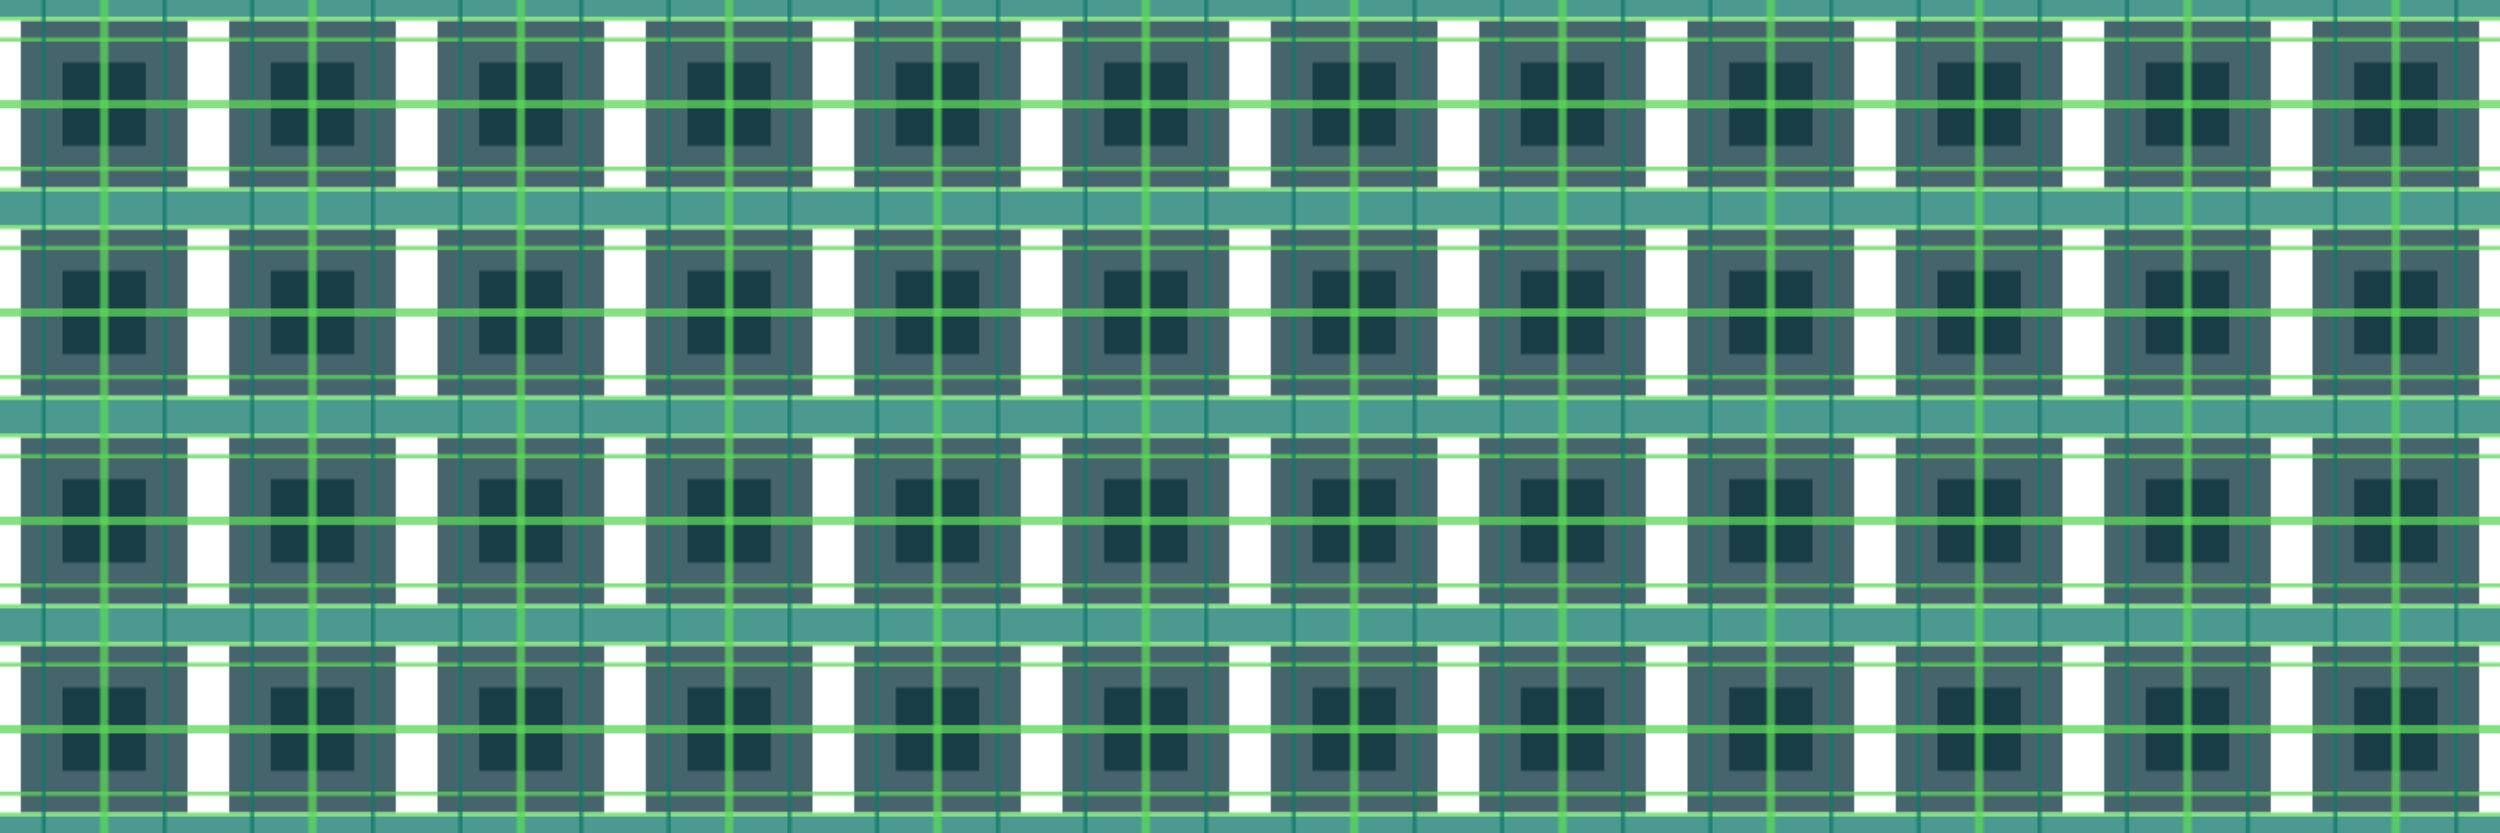 <svg width="1500" height="500" version="1.1" xmlns="http://www.w3.org/2000/svg" style="position: relative; background: #1A5653;" class="c0"><style>.c0{--b: #1A5653; --s: #107869; --a: #5CD85A; --m: #08313A;}</style><defs><pattern id="p0" x="-12.5" y="0" width="125" height="125" patternUnits="userSpaceOnUse" stroke-width="4" fill-opacity="0.75"><rect x="25" y="12.5" height="100" width="100" fill="#08313A"/><rect x="50" y="37.5" height="50" width="50" fill="#08313A"/><rect x="0" y="0" height="10" width="150" fill="#107869"/><rect x="0" y="115" height="10" width="150" fill="#107869"/><rect x="0" y="10" height="2.5" width="125" fill="#5CD85A"/><rect x="0" y="112.5" height="2.5" width="125" fill="#5CD85A"/><rect x="0" y="22.5" height="2.5" width="125" fill="#5CD85A"/><rect x="0" y="100" height="2.5" width="125" fill="#5CD85A"/><rect x="37.5" y="0" height="125" width="2.5" fill="#107869" /><rect x="110" y="0" height="125" width="2.5" fill="#107869"/><rect x="0" y="60" height="5" width="375" fill="#5CD85A"/><rect x="72.5" y="0" height="375" width="5" fill="#5CD85A"/></pattern><filter id="f0"><feTurbulence type="fractalNoise" baseFrequency="0.069, .042" numOctaves="5" seed="254" result="r1" /><feDisplacementMap in2="r1" result="r2" in="SourceGraphic" scale="10" xChannelSelector="A" yChannelSelector="B" /><feGaussianBlur stdDeviation="0.0" in="r2" result="r3" /></filter></defs><rect height="500" width="1500" filter="url(#f0)" fill="url(#p0)" /></svg>